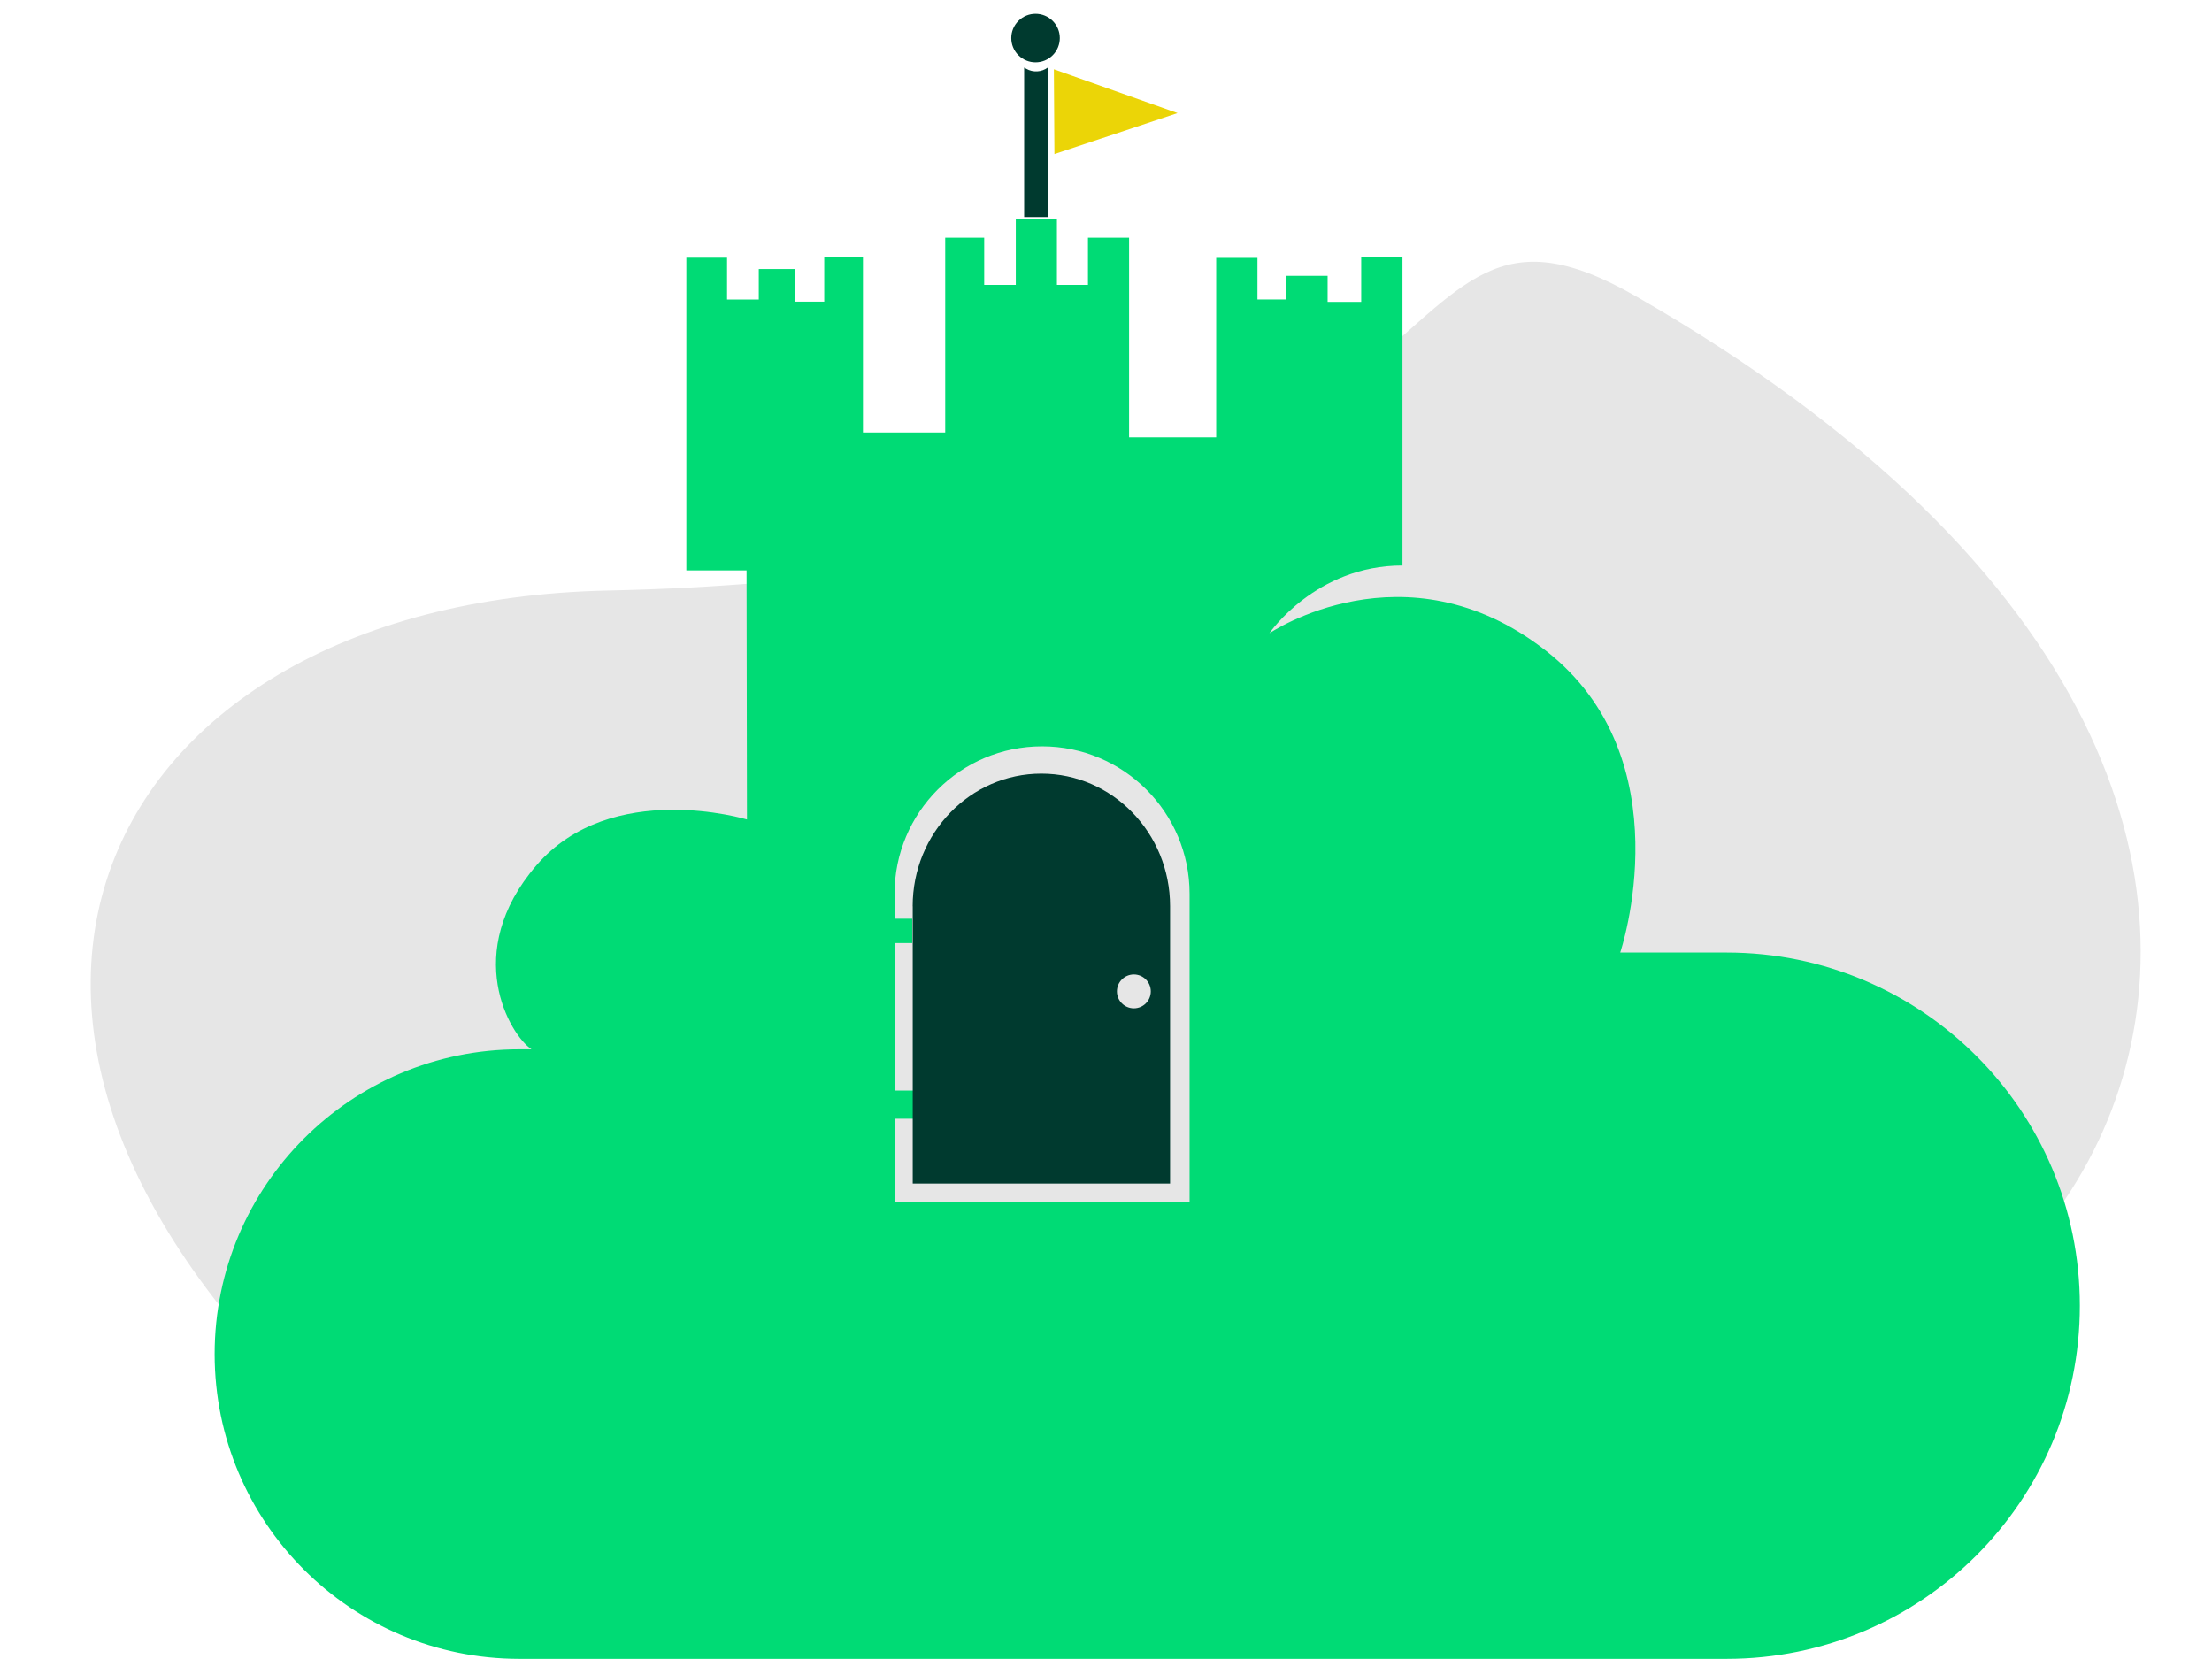 <?xml version="1.0" encoding="UTF-8"?><svg id="about_us_2" xmlns="http://www.w3.org/2000/svg" viewBox="0 0 320 240"><defs><style>.cls-1{fill:#00db75;}.cls-1,.cls-2,.cls-3,.cls-4{stroke-width:0px;}.cls-2{fill:#ebd507;}.cls-3{fill:#003a2f;}.cls-4{fill:#e6e6e6;}</style></defs><path class="cls-4" d="m57.15,213.95C-18.96,153.06,11.59,87.04,87.97,85.43c129.6-2.73,108.96-65.31,148.62-42.61,136.82,78.31,51.77,184.57-14.86,153.89-101.05-46.53-130.57,44.44-164.58,17.24Z"/><path class="cls-1" d="m108,82.52h-8.71v-45.24h5.89v6.05h4.59v-4.41h5.25v4.72h4.22v-6.42h5.6v25.35h11.9v-28.19h5.64v6.84h4.57v-9.6h5.95v9.6h4.49v-6.84h5.95v28.89h12.6v-25.96h5.97v6.01h4.2v-3.42h5.95v3.77h4.86v-6.44h5.97v44.58c-12.6,0-19.25,9.8-19.25,9.8,0,0,19.6-13.3,39.9,2.45,20.3,15.75,10.85,43.74,10.85,43.74h15.4c28.22,0,51.09,22.88,51.09,51.09h0c0,28.22-22.88,51.09-51.09,51.09H75.14c-24.35,0-44.09-19.74-44.09-44.09h0c0-24.35,19.74-44.09,44.09-44.09h1.75c-3.15-2.1-10.15-14,.7-26.6,10.85-12.6,30.47-6.65,30.47-6.65l-.06-36.05Zm24.19,79.32h-2.78v12.11h42.68v-44.64c0-11.79-9.56-21.34-21.34-21.34h0c-11.79,0-21.35,9.56-21.34,21.35v3.59h2.56v3.52h-2.56v21.33h2.91l-.12,4.08Z"/><path class="cls-3" d="m132.03,131.11c0-10.6,8.34-19.19,18.62-19.19h0c10.28,0,18.62,8.59,18.62,19.18v40.12h-37.23v-40.12Zm32,9.86c-1.35,0-2.45,1.1-2.45,2.45s1.1,2.45,2.45,2.45,2.45-1.1,2.45-2.45-1.1-2.45-2.45-2.45Z"/><path class="cls-3" d="m151.58,9.77h0c-.91.67-2.13.74-3.11.18l-.31-.18v21.62h3.42V9.77Z"/><circle class="cls-3" cx="149.81" cy="5.51" r="3.51" transform="translate(39.98 107.54) rotate(-45)"/><polygon class="cls-2" points="152.46 10.02 170.35 16.36 152.54 22.29 152.46 10.02"/></svg>